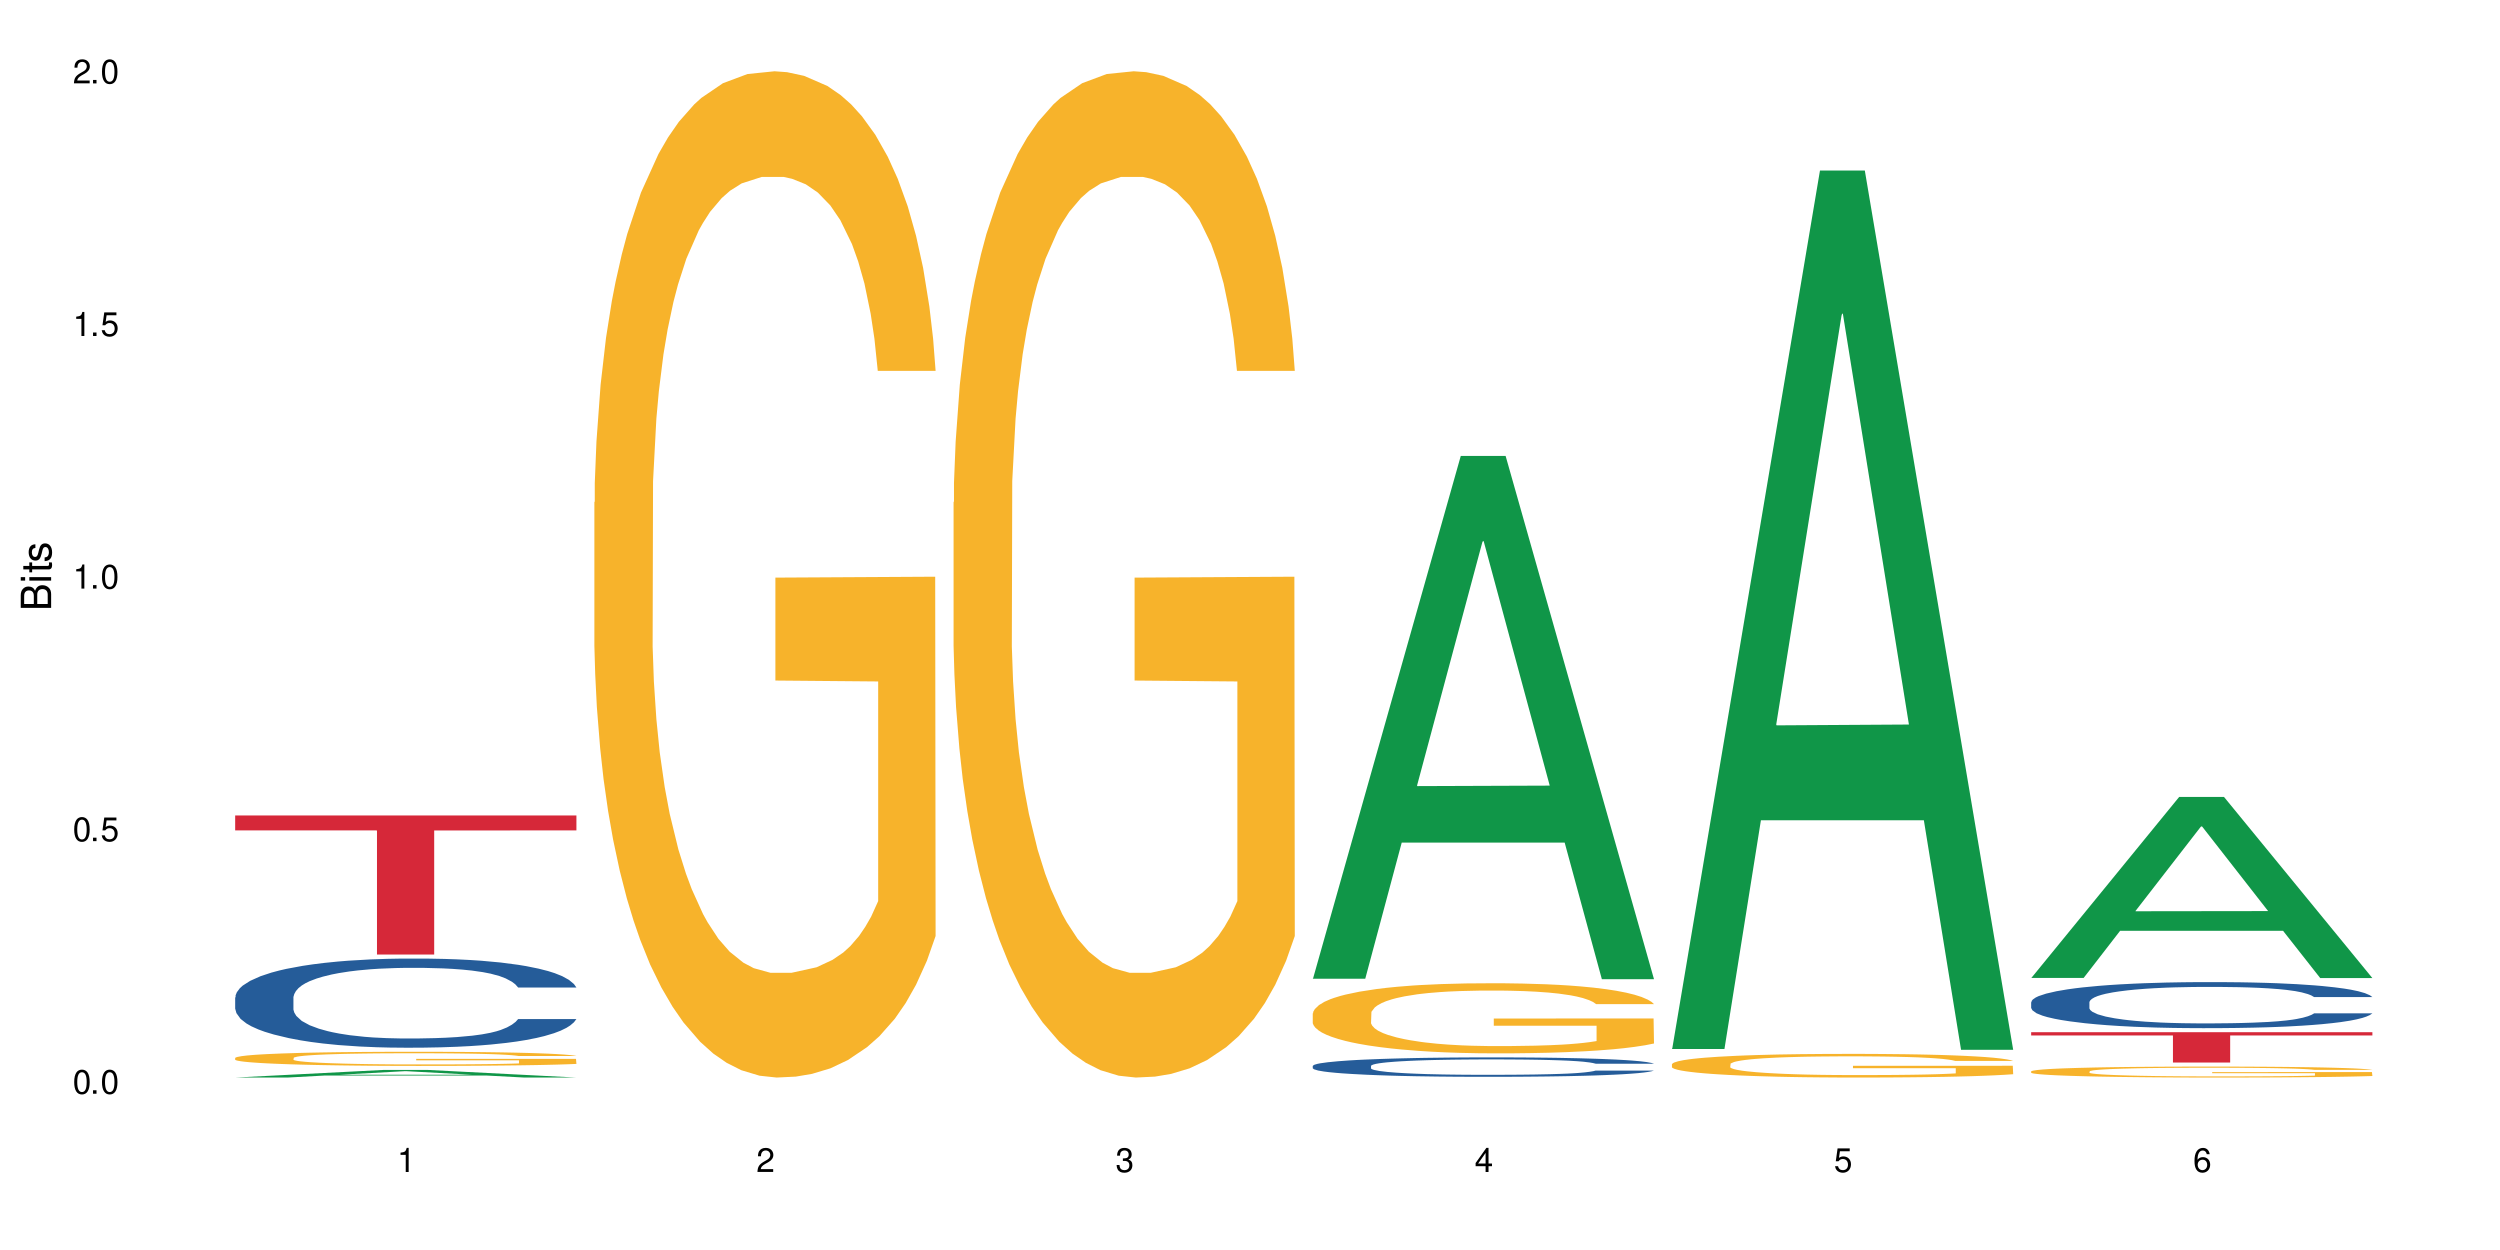 <?xml version="1.0" encoding="UTF-8"?>
<svg xmlns="http://www.w3.org/2000/svg" xmlns:xlink="http://www.w3.org/1999/xlink" width="720" height="360" viewBox="0 0 720 360">
<defs>
<g>
<g id="glyph-0-0">
</g>
<g id="glyph-0-1">
<path d="M 2.641 -6.938 C 2 -6.938 1.422 -6.656 1.078 -6.172 C 0.641 -5.562 0.406 -4.641 0.406 -3.359 C 0.406 -1.016 1.188 0.219 2.641 0.219 C 4.078 0.219 4.859 -1.016 4.859 -3.297 C 4.859 -4.641 4.656 -5.547 4.203 -6.172 C 3.844 -6.656 3.281 -6.938 2.641 -6.938 Z M 2.641 -6.188 C 3.547 -6.188 4 -5.25 4 -3.375 C 4 -1.406 3.562 -0.484 2.625 -0.484 C 1.734 -0.484 1.281 -1.438 1.281 -3.344 C 1.281 -5.25 1.734 -6.188 2.641 -6.188 Z M 2.641 -6.188 "/>
</g>
<g id="glyph-0-2">
<path d="M 1.828 -1 L 0.828 -1 L 0.828 0 L 1.828 0 Z M 1.828 -1 "/>
</g>
<g id="glyph-0-3">
<path d="M 4.562 -6.797 L 1.062 -6.797 L 0.547 -3.094 L 1.328 -3.094 C 1.719 -3.562 2.047 -3.734 2.578 -3.734 C 3.484 -3.734 4.062 -3.109 4.062 -2.094 C 4.062 -1.125 3.484 -0.531 2.578 -0.531 C 1.828 -0.531 1.375 -0.906 1.188 -1.672 L 0.328 -1.672 C 0.453 -1.109 0.547 -0.844 0.75 -0.594 C 1.125 -0.078 1.828 0.219 2.594 0.219 C 3.969 0.219 4.922 -0.781 4.922 -2.219 C 4.922 -3.562 4.031 -4.484 2.719 -4.484 C 2.25 -4.484 1.859 -4.359 1.469 -4.062 L 1.734 -5.969 L 4.562 -5.969 Z M 4.562 -6.797 "/>
</g>
<g id="glyph-0-4">
<path d="M 2.484 -4.938 L 2.484 0 L 3.328 0 L 3.328 -6.938 L 2.766 -6.938 C 2.469 -5.875 2.281 -5.734 0.984 -5.562 L 0.984 -4.938 Z M 2.484 -4.938 "/>
</g>
<g id="glyph-0-5">
<path d="M 4.859 -0.828 L 1.281 -0.828 C 1.359 -1.406 1.672 -1.781 2.5 -2.281 L 3.469 -2.828 C 4.406 -3.344 4.906 -4.062 4.906 -4.906 C 4.906 -5.484 4.672 -6.031 4.266 -6.406 C 3.859 -6.766 3.375 -6.938 2.719 -6.938 C 1.859 -6.938 1.219 -6.625 0.844 -6.031 C 0.609 -5.672 0.5 -5.234 0.484 -4.531 L 1.328 -4.531 C 1.359 -5.016 1.406 -5.281 1.531 -5.516 C 1.75 -5.938 2.188 -6.203 2.703 -6.203 C 3.469 -6.203 4.031 -5.641 4.031 -4.891 C 4.031 -4.344 3.719 -3.859 3.125 -3.516 L 2.234 -3 C 0.812 -2.172 0.406 -1.531 0.328 -0.016 L 4.859 -0.016 Z M 4.859 -0.828 "/>
</g>
<g id="glyph-0-6">
<path d="M 2.125 -3.188 L 2.578 -3.188 C 3.5 -3.188 3.984 -2.766 3.984 -1.922 C 3.984 -1.062 3.469 -0.531 2.594 -0.531 C 1.656 -0.531 1.203 -1 1.156 -2.016 L 0.312 -2.016 C 0.344 -1.453 0.438 -1.094 0.609 -0.781 C 0.953 -0.109 1.625 0.219 2.547 0.219 C 3.953 0.219 4.859 -0.625 4.859 -1.938 C 4.859 -2.828 4.516 -3.297 3.703 -3.594 C 4.344 -3.844 4.656 -4.328 4.656 -5.031 C 4.656 -6.219 3.875 -6.938 2.578 -6.938 C 1.203 -6.938 0.484 -6.172 0.453 -4.703 L 1.297 -4.703 C 1.312 -5.125 1.344 -5.359 1.453 -5.578 C 1.641 -5.969 2.062 -6.203 2.594 -6.203 C 3.344 -6.203 3.797 -5.75 3.797 -5 C 3.797 -4.516 3.609 -4.219 3.25 -4.047 C 3.016 -3.953 2.703 -3.922 2.125 -3.906 Z M 2.125 -3.188 "/>
</g>
<g id="glyph-0-7">
<path d="M 3.141 -1.672 L 3.141 0 L 3.984 0 L 3.984 -1.672 L 4.984 -1.672 L 4.984 -2.438 L 3.984 -2.438 L 3.984 -6.938 L 3.359 -6.938 L 0.266 -2.578 L 0.266 -1.672 Z M 3.141 -2.438 L 1 -2.438 L 3.141 -5.5 Z M 3.141 -2.438 "/>
</g>
<g id="glyph-0-8">
<path d="M 4.781 -5.125 C 4.609 -6.266 3.891 -6.938 2.844 -6.938 C 2.094 -6.938 1.422 -6.578 1.031 -5.953 C 0.594 -5.266 0.406 -4.422 0.406 -3.172 C 0.406 -2 0.578 -1.25 0.984 -0.641 C 1.359 -0.078 1.953 0.219 2.703 0.219 C 3.984 0.219 4.922 -0.75 4.922 -2.094 C 4.922 -3.375 4.062 -4.281 2.844 -4.281 C 2.172 -4.281 1.641 -4.031 1.281 -3.516 C 1.281 -5.234 1.828 -6.188 2.797 -6.188 C 3.391 -6.188 3.797 -5.797 3.938 -5.125 Z M 2.734 -3.531 C 3.547 -3.531 4.062 -2.953 4.062 -2.031 C 4.062 -1.156 3.484 -0.531 2.703 -0.531 C 1.922 -0.531 1.328 -1.188 1.328 -2.078 C 1.328 -2.938 1.906 -3.531 2.734 -3.531 Z M 2.734 -3.531 "/>
</g>
<g id="glyph-1-0">
</g>
<g id="glyph-1-1">
<path d="M 0 -0.953 L 0 -4.891 C 0 -5.719 -0.234 -6.344 -0.734 -6.797 C -1.188 -7.234 -1.812 -7.469 -2.5 -7.469 C -3.547 -7.469 -4.188 -7 -4.625 -5.875 C -4.984 -6.688 -5.625 -7.094 -6.531 -7.094 C -7.172 -7.094 -7.734 -6.859 -8.141 -6.391 C -8.562 -5.922 -8.75 -5.344 -8.75 -4.5 L -8.75 -0.953 Z M -4.984 -2.062 L -7.766 -2.062 L -7.766 -4.219 C -7.766 -4.844 -7.688 -5.203 -7.453 -5.5 C -7.219 -5.812 -6.859 -5.969 -6.375 -5.969 C -5.891 -5.969 -5.531 -5.812 -5.297 -5.5 C -5.062 -5.203 -4.984 -4.844 -4.984 -4.219 Z M -0.984 -2.062 L -4 -2.062 L -4 -4.781 C -4 -5.766 -3.438 -6.359 -2.484 -6.359 C -1.547 -6.359 -0.984 -5.766 -0.984 -4.781 Z M -0.984 -2.062 "/>
</g>
<g id="glyph-1-2">
<path d="M -6.281 -1.797 L -6.281 -0.797 L 0 -0.797 L 0 -1.797 Z M -8.75 -1.797 L -8.75 -0.797 L -7.484 -0.797 L -7.484 -1.797 Z M -8.75 -1.797 "/>
</g>
<g id="glyph-1-3">
<path d="M -6.281 -3.047 L -6.281 -2.016 L -8.016 -2.016 L -8.016 -1.016 L -6.281 -1.016 L -6.281 -0.172 L -5.469 -0.172 L -5.469 -1.016 L -0.719 -1.016 C -0.078 -1.016 0.281 -1.453 0.281 -2.234 C 0.281 -2.5 0.25 -2.719 0.188 -3.047 L -0.641 -3.047 C -0.609 -2.906 -0.594 -2.766 -0.594 -2.562 C -0.594 -2.141 -0.719 -2.016 -1.156 -2.016 L -5.469 -2.016 L -5.469 -3.047 Z M -6.281 -3.047 "/>
</g>
<g id="glyph-1-4">
<path d="M -4.531 -5.25 C -5.766 -5.25 -6.469 -4.422 -6.469 -2.969 C -6.469 -1.516 -5.719 -0.562 -4.547 -0.562 C -3.562 -0.562 -3.094 -1.062 -2.734 -2.562 L -2.516 -3.484 C -2.344 -4.188 -2.094 -4.469 -1.641 -4.469 C -1.047 -4.469 -0.641 -3.875 -0.641 -3 C -0.641 -2.453 -0.797 -2 -1.062 -1.75 C -1.25 -1.594 -1.422 -1.531 -1.875 -1.469 L -1.875 -0.406 C -0.422 -0.453 0.281 -1.266 0.281 -2.922 C 0.281 -4.5 -0.5 -5.516 -1.719 -5.516 C -2.656 -5.516 -3.172 -4.984 -3.469 -3.734 L -3.703 -2.766 C -3.891 -1.953 -4.156 -1.609 -4.594 -1.609 C -5.188 -1.609 -5.547 -2.125 -5.547 -2.938 C -5.547 -3.75 -5.203 -4.172 -4.531 -4.203 Z M -4.531 -5.25 "/>
</g>
</g>
</defs>
<rect x="-72" y="-36" width="864" height="432" fill="rgb(100%, 100%, 100%)" fill-opacity="1"/>
<path fill-rule="nonzero" fill="rgb(6.275%, 58.824%, 28.235%)" fill-opacity="1" d="M 67.73 310.332 L 67.836 310.328 L 110.359 308.145 L 123.273 308.145 L 166.008 310.332 L 150.992 310.332 L 140.281 309.762 L 93.352 309.762 L 82.852 310.332 L 67.73 310.332 L 97.863 309.523 L 135.977 309.523 L 116.973 308.5 L 116.766 308.5 L 116.555 308.504 L 97.758 309.523 L 97.863 309.523 Z M 67.73 310.332 "/>
<path fill-rule="nonzero" fill="rgb(14.51%, 36.078%, 60%)" fill-opacity="1" d="M 67.73 287.246 L 67.852 287.223 L 67.852 286.66 L 68.211 285.77 L 69.051 284.641 L 69.887 283.867 L 72.047 282.484 L 75.043 281.145 L 78.156 280.113 L 80.434 279.504 L 82.473 279.035 L 87.145 278.168 L 90.145 277.723 L 93.379 277.32 L 97.332 276.922 L 100.211 276.688 L 106.684 276.312 L 111.477 276.148 L 115.191 276.078 L 123.223 276.078 L 128.016 276.172 L 131.492 276.289 L 135.324 276.477 L 138.562 276.688 L 144.195 277.203 L 149.227 277.863 L 151.504 278.238 L 155.102 278.965 L 157.855 279.668 L 159.773 280.277 L 161.934 281.145 L 163.848 282.203 L 165.289 283.398 L 166.008 284.406 L 149.227 284.406 L 148.391 283.469 L 147.43 282.742 L 145.633 281.781 L 143.836 281.098 L 141.316 280.418 L 139.039 279.973 L 135.926 279.527 L 133.168 279.246 L 130.293 279.035 L 127.535 278.895 L 122.262 278.754 L 116.148 278.754 L 113.871 278.801 L 109.199 278.988 L 106.684 279.152 L 103.086 279.48 L 100.57 279.785 L 97.574 280.254 L 95.535 280.652 L 93.02 281.266 L 91.223 281.805 L 89.184 282.578 L 87.984 283.164 L 86.906 283.82 L 85.949 284.594 L 85.23 285.418 L 84.75 286.285 L 84.508 287.129 L 84.508 290.766 L 84.75 291.609 L 85.348 292.598 L 86.906 294.027 L 89.184 295.273 L 91.82 296.258 L 94.336 296.961 L 95.777 297.289 L 97.691 297.664 L 100.688 298.133 L 105.004 298.602 L 107.52 298.793 L 111.355 298.98 L 115.312 299.074 L 120.586 299.074 L 125.258 298.98 L 128.375 298.863 L 131.609 298.676 L 136.043 298.273 L 138.801 297.898 L 141.199 297.453 L 142.996 297.008 L 144.195 296.633 L 145.992 295.906 L 147.43 295.105 L 148.508 294.285 L 149.227 293.488 L 166.008 293.488 L 165.289 294.426 L 164.207 295.344 L 163.129 296.023 L 161.453 296.844 L 159.535 297.57 L 156.777 298.391 L 154.5 298.934 L 151.504 299.52 L 148.75 299.965 L 145.754 300.363 L 141.316 300.832 L 138.441 301.066 L 135.324 301.277 L 131.609 301.465 L 126.938 301.629 L 121.902 301.723 L 117.227 301.746 L 112.195 301.699 L 108.48 301.605 L 103.566 301.395 L 97.453 300.973 L 93.02 300.527 L 89.543 300.082 L 86.547 299.613 L 83.191 298.98 L 78.875 297.945 L 76.238 297.148 L 74.441 296.492 L 72.406 295.578 L 70.969 294.754 L 69.289 293.441 L 68.09 291.777 L 67.73 290.484 Z M 67.73 287.246 "/>
<path fill-rule="nonzero" fill="rgb(96.863%, 70.196%, 16.863%)" fill-opacity="1" d="M 67.73 304.652 L 67.852 304.648 L 67.852 304.574 L 68.332 304.41 L 69.527 304.18 L 71.086 303.988 L 72.766 303.84 L 73.844 303.762 L 75.641 303.652 L 77.199 303.57 L 81.152 303.402 L 86.188 303.246 L 88.945 303.18 L 92.059 303.117 L 96.496 303.047 L 98.531 303.02 L 104.766 302.961 L 111.836 302.922 L 119.625 302.91 L 123.223 302.914 L 128.133 302.93 L 134.848 302.973 L 138.68 303.008 L 141.676 303.047 L 144.793 303.094 L 148.629 303.168 L 152.223 303.258 L 155.102 303.348 L 157.977 303.457 L 160.375 303.578 L 162.41 303.707 L 164.207 303.863 L 165.289 303.992 L 166.008 304.121 L 149.348 304.121 L 148.391 303.992 L 147.309 303.891 L 145.512 303.77 L 143.715 303.68 L 141.918 303.609 L 138.562 303.512 L 135.684 303.453 L 132.09 303.402 L 128.613 303.367 L 124.66 303.348 L 122.262 303.34 L 115.91 303.34 L 110.156 303.363 L 106.801 303.395 L 104.406 303.426 L 101.047 303.48 L 99.012 303.523 L 97.812 303.555 L 94.219 303.668 L 91.82 303.773 L 90.504 303.844 L 88.824 303.957 L 87.625 304.055 L 86.309 304.203 L 85.59 304.316 L 84.629 304.57 L 84.508 305.238 L 84.871 305.379 L 85.59 305.531 L 86.547 305.664 L 87.984 305.805 L 89.422 305.914 L 91.941 306.059 L 94.098 306.156 L 95.777 306.219 L 99.012 306.32 L 100.328 306.352 L 103.445 306.418 L 106.684 306.473 L 110.637 306.516 L 113.633 306.539 L 118.426 306.555 L 124.539 306.555 L 131.73 306.535 L 136.285 306.504 L 139.398 306.473 L 141.438 306.449 L 143.953 306.406 L 145.754 306.371 L 147.43 306.328 L 149.469 306.266 L 149.469 305.379 L 119.863 305.375 L 119.863 304.957 L 165.887 304.953 L 166.008 306.406 L 163.488 306.508 L 160.375 306.605 L 157.379 306.68 L 154.262 306.742 L 149.828 306.812 L 146.23 306.855 L 140.719 306.91 L 135.684 306.941 L 130.41 306.965 L 125.738 306.977 L 120.223 306.98 L 115.312 306.973 L 110.039 306.949 L 105.844 306.922 L 102.008 306.883 L 98.172 306.836 L 93.379 306.758 L 90.262 306.695 L 87.027 306.617 L 83.789 306.523 L 80.914 306.422 L 78.996 306.344 L 77.078 306.254 L 75.043 306.145 L 73.125 306.016 L 71.688 305.902 L 70.367 305.773 L 69.41 305.648 L 68.449 305.484 L 67.969 305.348 L 67.73 305.234 Z M 67.73 304.652 "/>
<path fill-rule="nonzero" fill="rgb(83.922%, 15.686%, 22.353%)" fill-opacity="1" d="M 67.73 234.859 L 166.008 234.859 L 166.008 239.148 L 125.047 239.184 L 125.047 274.914 L 108.57 274.914 L 108.57 239.223 L 108.332 239.148 L 67.73 239.148 Z M 67.73 234.859 "/>
<path fill-rule="nonzero" fill="rgb(96.863%, 70.196%, 16.863%)" fill-opacity="1" d="M 171.18 144.652 L 171.297 144.387 L 171.297 139.094 L 171.777 127.184 L 172.977 110.777 L 174.535 97.277 L 176.211 86.691 L 177.293 81.133 L 179.09 73.195 L 180.648 67.371 L 184.602 55.461 L 189.637 44.348 L 192.391 39.582 L 195.508 35.082 L 199.941 30.055 L 201.98 28.203 L 208.211 23.965 L 215.281 21.32 L 223.074 20.527 L 226.668 20.789 L 231.582 21.848 L 238.293 24.762 L 242.129 27.406 L 245.125 30.055 L 248.242 33.496 L 252.078 38.789 L 255.672 45.141 L 258.547 51.492 L 261.426 59.43 L 263.82 67.902 L 265.859 77.164 L 267.656 88.281 L 268.734 97.543 L 269.453 106.805 L 252.797 106.805 L 251.836 97.543 L 250.758 90.398 L 248.961 81.664 L 247.164 75.312 L 245.363 70.281 L 242.008 63.402 L 239.133 59.168 L 235.539 55.461 L 232.062 53.078 L 228.105 51.492 L 225.711 50.961 L 219.359 50.961 L 213.605 52.816 L 210.25 54.934 L 207.852 57.051 L 204.496 61.02 L 202.461 64.195 L 201.262 66.312 L 197.664 74.516 L 195.27 81.93 L 193.949 86.957 L 192.273 94.898 L 191.074 102.043 L 189.754 112.629 L 189.035 120.57 L 188.078 138.566 L 187.957 186.207 L 188.316 196.262 L 189.035 207.113 L 189.996 216.641 L 191.434 226.699 L 192.871 234.375 L 195.387 244.695 L 197.547 251.578 L 199.223 256.078 L 202.461 263.223 L 203.777 265.605 L 206.895 270.367 L 210.129 274.074 L 214.086 277.25 L 217.082 278.836 L 221.875 280.16 L 227.988 280.16 L 235.18 278.574 L 239.73 276.457 L 242.848 274.34 L 244.887 272.484 L 247.402 269.574 L 249.199 266.926 L 250.879 264.016 L 252.914 259.516 L 252.914 196.262 L 223.312 195.996 L 223.312 166.355 L 269.336 166.09 L 269.453 269.574 L 266.938 276.719 L 263.82 283.602 L 260.824 288.895 L 257.711 293.395 L 253.273 298.422 L 249.68 301.598 L 244.168 305.305 L 239.133 307.688 L 233.859 309.273 L 229.184 310.066 L 223.672 310.332 L 218.758 309.805 L 213.484 308.215 L 209.289 306.098 L 205.457 303.453 L 201.621 300.012 L 196.828 294.453 L 193.711 289.953 L 190.473 284.395 L 187.238 277.777 L 184.363 270.633 L 182.445 265.074 L 180.527 258.723 L 178.488 250.781 L 176.57 241.785 L 175.133 233.578 L 173.816 224.316 L 172.855 215.582 L 171.898 203.672 L 171.418 194.145 L 171.18 185.941 Z M 171.18 144.652 "/>
<path fill-rule="nonzero" fill="rgb(96.863%, 70.196%, 16.863%)" fill-opacity="1" d="M 274.629 144.652 L 274.746 144.387 L 274.746 139.094 L 275.227 127.184 L 276.426 110.777 L 277.984 97.277 L 279.66 86.691 L 280.738 81.133 L 282.535 73.195 L 284.094 67.371 L 288.051 55.461 L 293.082 44.348 L 295.84 39.582 L 298.957 35.082 L 303.391 30.055 L 305.43 28.203 L 311.66 23.965 L 318.73 21.32 L 326.52 20.527 L 330.117 20.789 L 335.031 21.848 L 341.742 24.762 L 345.578 27.406 L 348.574 30.055 L 351.688 33.496 L 355.523 38.789 L 359.121 45.141 L 361.996 51.492 L 364.871 59.43 L 367.27 67.902 L 369.309 77.164 L 371.105 88.281 L 372.184 97.543 L 372.902 106.805 L 356.242 106.805 L 355.285 97.543 L 354.207 90.398 L 352.41 81.664 L 350.609 75.312 L 348.812 70.281 L 345.457 63.402 L 342.582 59.168 L 338.984 55.461 L 335.512 53.078 L 331.555 51.492 L 329.156 50.961 L 322.805 50.961 L 317.055 52.816 L 313.699 54.934 L 311.301 57.051 L 307.945 61.02 L 305.906 64.195 L 304.707 66.312 L 301.113 74.516 L 298.715 81.93 L 297.398 86.957 L 295.719 94.898 L 294.523 102.043 L 293.203 112.629 L 292.484 120.57 L 291.527 138.566 L 291.406 186.207 L 291.766 196.262 L 292.484 207.113 L 293.441 216.641 L 294.883 226.699 L 296.32 234.375 L 298.836 244.695 L 300.992 251.578 L 302.672 256.078 L 305.906 263.223 L 307.227 265.605 L 310.34 270.367 L 313.578 274.074 L 317.531 277.25 L 320.527 278.836 L 325.324 280.16 L 331.434 280.16 L 338.625 278.574 L 343.18 276.457 L 346.297 274.34 L 348.332 272.484 L 350.852 269.574 L 352.648 266.926 L 354.324 264.016 L 356.363 259.516 L 356.363 196.262 L 326.762 195.996 L 326.762 166.355 L 372.781 166.09 L 372.902 269.574 L 370.387 276.719 L 367.27 283.602 L 364.273 288.895 L 361.156 293.395 L 356.723 298.422 L 353.129 301.598 L 347.613 305.305 L 342.582 307.688 L 337.309 309.273 L 332.633 310.066 L 327.121 310.332 L 322.207 309.805 L 316.934 308.215 L 312.738 306.098 L 308.902 303.453 L 305.07 300.012 L 300.273 294.453 L 297.16 289.953 L 293.922 284.395 L 290.688 277.777 L 287.809 270.633 L 285.895 265.074 L 283.977 258.723 L 281.938 250.781 L 280.02 241.785 L 278.582 233.578 L 277.262 224.316 L 276.305 215.582 L 275.348 203.672 L 274.867 194.145 L 274.629 185.941 Z M 274.629 144.652 "/>
<path fill-rule="nonzero" fill="rgb(6.275%, 58.824%, 28.235%)" fill-opacity="1" d="M 378.074 281.867 L 378.18 281.727 L 420.703 131.309 L 433.617 131.309 L 476.352 282.012 L 461.336 282.012 L 450.625 242.672 L 403.695 242.672 L 393.195 281.867 L 378.074 281.867 L 408.207 226.398 L 446.32 226.258 L 427.316 155.93 L 427.109 155.789 L 426.898 156.215 L 408.105 226.258 L 408.207 226.398 Z M 378.074 281.867 "/>
<path fill-rule="nonzero" fill="rgb(14.51%, 36.078%, 60%)" fill-opacity="1" d="M 378.074 306.965 L 378.195 306.961 L 378.195 306.84 L 378.555 306.645 L 379.395 306.398 L 380.23 306.23 L 382.391 305.93 L 385.387 305.637 L 388.5 305.41 L 390.777 305.277 L 392.816 305.176 L 397.492 304.988 L 400.488 304.891 L 403.723 304.805 L 407.676 304.715 L 410.555 304.664 L 417.027 304.582 L 421.82 304.547 L 425.535 304.531 L 433.566 304.531 L 438.359 304.551 L 441.836 304.578 L 445.668 304.617 L 448.906 304.664 L 454.539 304.777 L 459.57 304.922 L 461.848 305.004 L 465.445 305.16 L 468.199 305.312 L 470.117 305.449 L 472.277 305.637 L 474.191 305.867 L 475.633 306.129 L 476.352 306.348 L 459.57 306.348 L 458.734 306.145 L 457.773 305.984 L 455.977 305.773 L 454.18 305.625 L 451.66 305.477 L 449.383 305.383 L 446.27 305.285 L 443.512 305.223 L 440.637 305.176 L 437.879 305.145 L 432.605 305.113 L 426.492 305.113 L 424.215 305.125 L 419.543 305.168 L 417.027 305.203 L 413.43 305.273 L 410.914 305.34 L 407.918 305.441 L 405.879 305.527 L 403.363 305.66 L 401.566 305.781 L 399.527 305.949 L 398.328 306.078 L 397.25 306.219 L 396.293 306.387 L 395.574 306.566 L 395.094 306.758 L 394.855 306.941 L 394.855 307.734 L 395.094 307.918 L 395.691 308.133 L 397.25 308.441 L 399.527 308.715 L 402.164 308.93 L 404.68 309.082 L 406.121 309.152 L 408.035 309.234 L 411.035 309.34 L 415.348 309.441 L 417.863 309.48 L 421.699 309.523 L 425.656 309.543 L 430.93 309.543 L 435.602 309.523 L 438.719 309.496 L 441.953 309.457 L 446.387 309.367 L 449.145 309.285 L 451.543 309.191 L 453.34 309.094 L 454.539 309.012 L 456.336 308.852 L 457.773 308.68 L 458.852 308.5 L 459.57 308.324 L 476.352 308.324 L 475.633 308.531 L 474.555 308.73 L 473.473 308.879 L 471.797 309.059 L 469.879 309.215 L 467.121 309.395 L 464.844 309.512 L 461.848 309.641 L 459.094 309.738 L 456.098 309.824 L 451.66 309.926 L 448.785 309.977 L 445.668 310.023 L 441.953 310.062 L 437.281 310.102 L 432.246 310.121 L 427.574 310.125 L 422.539 310.113 L 418.824 310.094 L 413.91 310.047 L 407.797 309.957 L 403.363 309.859 L 399.887 309.762 L 396.891 309.66 L 393.535 309.523 L 389.223 309.297 L 386.586 309.125 L 384.785 308.98 L 382.75 308.781 L 381.312 308.602 L 379.633 308.316 L 378.434 307.953 L 378.074 307.672 Z M 378.074 306.965 "/>
<path fill-rule="nonzero" fill="rgb(96.863%, 70.196%, 16.863%)" fill-opacity="1" d="M 378.074 291.824 L 378.195 291.805 L 378.195 291.438 L 378.676 290.605 L 379.871 289.461 L 381.43 288.523 L 383.109 287.785 L 384.188 287.398 L 385.984 286.844 L 387.543 286.438 L 391.496 285.609 L 396.531 284.832 L 399.289 284.5 L 402.402 284.188 L 406.84 283.836 L 408.875 283.707 L 415.109 283.414 L 422.18 283.23 L 429.969 283.176 L 433.566 283.191 L 438.48 283.266 L 445.191 283.469 L 449.023 283.652 L 452.02 283.836 L 455.137 284.078 L 458.973 284.445 L 462.566 284.891 L 465.445 285.332 L 468.32 285.887 L 470.719 286.477 L 472.754 287.121 L 474.555 287.895 L 475.633 288.539 L 476.352 289.188 L 459.691 289.188 L 458.734 288.539 L 457.652 288.043 L 455.855 287.434 L 454.059 286.992 L 452.262 286.641 L 448.906 286.16 L 446.027 285.867 L 442.434 285.609 L 438.957 285.441 L 435.004 285.332 L 432.605 285.293 L 426.254 285.293 L 420.5 285.426 L 417.145 285.57 L 414.75 285.719 L 411.395 285.996 L 409.355 286.219 L 408.156 286.363 L 404.562 286.938 L 402.164 287.453 L 400.848 287.805 L 399.168 288.355 L 397.969 288.855 L 396.652 289.594 L 395.934 290.145 L 394.973 291.398 L 394.855 294.719 L 395.215 295.418 L 395.934 296.176 L 396.891 296.84 L 398.328 297.539 L 399.766 298.074 L 402.285 298.793 L 404.441 299.273 L 406.121 299.586 L 409.355 300.086 L 410.672 300.25 L 413.789 300.582 L 417.027 300.84 L 420.98 301.062 L 423.977 301.172 L 428.77 301.266 L 434.883 301.266 L 442.074 301.156 L 446.629 301.008 L 449.746 300.859 L 451.781 300.73 L 454.297 300.527 L 456.098 300.344 L 457.773 300.141 L 459.812 299.828 L 459.812 295.418 L 430.211 295.402 L 430.211 293.336 L 476.23 293.316 L 476.352 300.527 L 473.832 301.027 L 470.719 301.504 L 467.723 301.875 L 464.605 302.188 L 460.172 302.539 L 456.574 302.758 L 451.062 303.02 L 446.027 303.184 L 440.754 303.293 L 436.082 303.352 L 430.57 303.367 L 425.656 303.332 L 420.383 303.223 L 416.188 303.074 L 412.352 302.891 L 408.516 302.648 L 403.723 302.262 L 400.605 301.949 L 397.371 301.562 L 394.133 301.102 L 391.258 300.602 L 389.34 300.215 L 387.422 299.773 L 385.387 299.219 L 383.469 298.59 L 382.031 298.02 L 380.711 297.375 L 379.754 296.766 L 378.793 295.938 L 378.316 295.273 L 378.074 294.699 Z M 378.074 291.824 "/>
<path fill-rule="nonzero" fill="rgb(6.275%, 58.824%, 28.235%)" fill-opacity="1" d="M 481.523 302.113 L 481.629 301.875 L 524.152 49.109 L 537.066 49.109 L 579.797 302.352 L 564.785 302.352 L 554.074 236.246 L 507.141 236.246 L 496.641 302.113 L 481.523 302.113 L 511.656 208.902 L 549.77 208.664 L 530.766 90.484 L 530.555 90.246 L 530.348 90.957 L 511.551 208.664 L 511.656 208.902 Z M 481.523 302.113 "/>
<path fill-rule="nonzero" fill="rgb(96.863%, 70.196%, 16.863%)" fill-opacity="1" d="M 481.523 306.438 L 481.645 306.43 L 481.645 306.305 L 482.121 306.023 L 483.32 305.641 L 484.879 305.32 L 486.555 305.074 L 487.637 304.941 L 489.434 304.754 L 490.992 304.617 L 494.945 304.34 L 499.98 304.078 L 502.734 303.965 L 505.852 303.859 L 510.285 303.742 L 512.324 303.695 L 518.555 303.598 L 525.629 303.535 L 533.418 303.516 L 537.012 303.523 L 541.926 303.547 L 548.637 303.617 L 552.473 303.68 L 555.469 303.742 L 558.586 303.82 L 562.422 303.945 L 566.016 304.094 L 568.891 304.246 L 571.77 304.43 L 574.164 304.629 L 576.203 304.848 L 578 305.109 L 579.078 305.328 L 579.797 305.547 L 563.141 305.547 L 562.18 305.328 L 561.102 305.16 L 559.305 304.953 L 557.508 304.805 L 555.711 304.688 L 552.352 304.523 L 549.477 304.426 L 545.883 304.34 L 542.406 304.281 L 538.449 304.246 L 536.055 304.23 L 529.703 304.23 L 523.949 304.277 L 520.594 304.324 L 518.195 304.375 L 514.84 304.469 L 512.805 304.543 L 511.605 304.594 L 508.008 304.785 L 505.613 304.961 L 504.293 305.078 L 502.617 305.266 L 501.418 305.434 L 500.098 305.684 L 499.379 305.871 L 498.422 306.293 L 498.301 307.414 L 498.66 307.648 L 499.379 307.906 L 500.34 308.129 L 501.777 308.367 L 503.215 308.547 L 505.73 308.789 L 507.891 308.949 L 509.566 309.055 L 512.805 309.223 L 514.121 309.281 L 517.238 309.391 L 520.473 309.48 L 524.43 309.555 L 527.426 309.59 L 532.219 309.621 L 538.332 309.621 L 545.523 309.586 L 550.078 309.535 L 553.191 309.484 L 555.23 309.441 L 557.746 309.375 L 559.543 309.312 L 561.223 309.242 L 563.258 309.137 L 563.258 307.648 L 533.656 307.645 L 533.656 306.945 L 579.68 306.941 L 579.797 309.375 L 577.281 309.543 L 574.164 309.703 L 571.168 309.828 L 568.055 309.934 L 563.617 310.051 L 560.023 310.129 L 554.512 310.215 L 549.477 310.27 L 544.203 310.309 L 539.531 310.328 L 534.016 310.332 L 529.102 310.32 L 523.828 310.281 L 519.637 310.234 L 515.801 310.172 L 511.965 310.09 L 507.172 309.957 L 504.055 309.852 L 500.82 309.723 L 497.582 309.566 L 494.707 309.398 L 492.789 309.27 L 490.871 309.117 L 488.832 308.934 L 486.918 308.719 L 485.477 308.527 L 484.16 308.309 L 483.199 308.105 L 482.242 307.824 L 481.762 307.602 L 481.523 307.406 Z M 481.523 306.438 "/>
<path fill-rule="nonzero" fill="rgb(6.275%, 58.824%, 28.235%)" fill-opacity="1" d="M 584.973 281.645 L 585.074 281.594 L 627.598 229.52 L 640.512 229.52 L 683.246 281.691 L 668.23 281.691 L 657.523 268.074 L 610.59 268.074 L 600.09 281.645 L 584.973 281.645 L 615.105 262.441 L 653.219 262.391 L 634.215 238.043 L 634.004 237.996 L 633.793 238.141 L 615 262.391 L 615.105 262.441 Z M 584.973 281.645 "/>
<path fill-rule="nonzero" fill="rgb(14.51%, 36.078%, 60%)" fill-opacity="1" d="M 584.973 288.625 L 585.09 288.613 L 585.09 288.32 L 585.449 287.859 L 586.289 287.277 L 587.129 286.879 L 589.285 286.164 L 592.281 285.473 L 595.398 284.941 L 597.676 284.625 L 599.711 284.383 L 604.387 283.934 L 607.383 283.703 L 610.617 283.496 L 614.574 283.293 L 617.449 283.172 L 623.922 282.977 L 628.715 282.891 L 632.43 282.855 L 640.461 282.855 L 645.254 282.902 L 648.73 282.965 L 652.566 283.062 L 655.801 283.172 L 661.434 283.438 L 666.469 283.777 L 668.746 283.969 L 672.34 284.348 L 675.098 284.711 L 677.016 285.023 L 679.172 285.473 L 681.09 286.02 L 682.527 286.637 L 683.246 287.156 L 666.469 287.156 L 665.629 286.672 L 664.672 286.297 L 662.871 285.801 L 661.074 285.449 L 658.559 285.098 L 656.281 284.867 L 653.164 284.637 L 650.406 284.492 L 647.531 284.383 L 644.773 284.309 L 639.504 284.238 L 633.391 284.238 L 631.113 284.262 L 626.438 284.359 L 623.922 284.441 L 620.328 284.613 L 617.809 284.77 L 614.812 285.012 L 612.777 285.219 L 610.258 285.535 L 608.461 285.812 L 606.426 286.211 L 605.227 286.516 L 604.148 286.855 L 603.188 287.254 L 602.469 287.68 L 601.988 288.125 L 601.75 288.562 L 601.75 290.441 L 601.988 290.879 L 602.59 291.387 L 604.148 292.125 L 606.426 292.77 L 609.059 293.277 L 611.578 293.641 L 613.016 293.809 L 614.934 294.004 L 617.93 294.246 L 622.242 294.488 L 624.762 294.586 L 628.598 294.684 L 632.551 294.73 L 637.824 294.73 L 642.5 294.684 L 645.613 294.621 L 648.852 294.523 L 653.285 294.32 L 656.043 294.125 L 658.438 293.895 L 660.234 293.664 L 661.434 293.469 L 663.23 293.094 L 664.672 292.684 L 665.75 292.258 L 666.469 291.848 L 683.246 291.848 L 682.527 292.332 L 681.449 292.805 L 680.371 293.156 L 678.691 293.578 L 676.773 293.957 L 674.02 294.379 L 671.742 294.656 L 668.746 294.961 L 665.988 295.191 L 662.992 295.398 L 658.559 295.641 L 655.68 295.762 L 652.566 295.871 L 648.852 295.965 L 644.176 296.051 L 639.141 296.102 L 634.469 296.113 L 629.434 296.086 L 625.719 296.039 L 620.805 295.93 L 614.695 295.711 L 610.258 295.48 L 606.785 295.25 L 603.789 295.008 L 600.43 294.684 L 596.117 294.148 L 593.48 293.738 L 591.684 293.398 L 589.645 292.926 L 588.207 292.5 L 586.527 291.824 L 585.332 290.961 L 584.973 290.297 Z M 584.973 288.625 "/>
<path fill-rule="nonzero" fill="rgb(96.863%, 70.196%, 16.863%)" fill-opacity="1" d="M 584.973 308.527 L 585.09 308.527 L 585.09 308.469 L 585.57 308.34 L 586.77 308.16 L 588.328 308.012 L 590.004 307.898 L 591.082 307.836 L 592.883 307.75 L 594.438 307.688 L 598.395 307.559 L 603.426 307.438 L 606.184 307.387 L 609.301 307.336 L 613.734 307.281 L 615.773 307.262 L 622.004 307.215 L 629.074 307.188 L 636.867 307.176 L 640.461 307.18 L 645.375 307.191 L 652.086 307.223 L 655.922 307.254 L 658.918 307.281 L 662.035 307.32 L 665.867 307.375 L 669.465 307.445 L 672.34 307.516 L 675.215 307.602 L 677.613 307.691 L 679.652 307.793 L 681.449 307.914 L 682.527 308.016 L 683.246 308.117 L 666.586 308.117 L 665.629 308.016 L 664.551 307.938 L 662.754 307.844 L 660.953 307.773 L 659.156 307.719 L 655.801 307.645 L 652.926 307.598 L 649.328 307.559 L 645.855 307.531 L 641.898 307.516 L 639.504 307.508 L 633.148 307.508 L 627.398 307.527 L 624.043 307.551 L 621.645 307.574 L 618.289 307.617 L 616.25 307.652 L 615.055 307.676 L 611.457 307.766 L 609.059 307.848 L 607.742 307.902 L 606.062 307.988 L 604.867 308.066 L 603.547 308.18 L 602.828 308.266 L 601.871 308.461 L 601.75 308.98 L 602.109 309.09 L 602.828 309.207 L 603.789 309.312 L 605.227 309.422 L 606.664 309.504 L 609.18 309.617 L 611.336 309.691 L 613.016 309.742 L 616.25 309.82 L 617.57 309.844 L 620.688 309.898 L 623.922 309.938 L 627.875 309.973 L 630.871 309.988 L 635.668 310.004 L 641.777 310.004 L 648.969 309.988 L 653.523 309.965 L 656.641 309.941 L 658.676 309.922 L 661.195 309.891 L 662.992 309.859 L 664.672 309.828 L 666.707 309.777 L 666.707 309.09 L 637.105 309.086 L 637.105 308.766 L 683.125 308.762 L 683.246 309.891 L 680.73 309.965 L 677.613 310.043 L 674.617 310.098 L 671.5 310.148 L 667.066 310.203 L 663.473 310.238 L 657.957 310.277 L 652.926 310.305 L 647.652 310.32 L 642.977 310.328 L 637.465 310.332 L 632.551 310.328 L 627.277 310.309 L 623.082 310.285 L 619.246 310.258 L 615.414 310.219 L 610.617 310.16 L 607.504 310.109 L 604.266 310.051 L 601.031 309.977 L 598.156 309.898 L 596.238 309.84 L 594.32 309.77 L 592.281 309.684 L 590.363 309.586 L 588.926 309.496 L 587.609 309.395 L 586.648 309.301 L 585.691 309.172 L 585.211 309.066 L 584.973 308.977 Z M 584.973 308.527 "/>
<path fill-rule="nonzero" fill="rgb(83.922%, 15.686%, 22.353%)" fill-opacity="1" d="M 584.973 297.277 L 683.246 297.277 L 683.246 298.211 L 642.289 298.219 L 642.289 306.012 L 625.809 306.012 L 625.809 298.227 L 625.57 298.211 L 584.973 298.211 Z M 584.973 297.277 "/>
<g fill="rgb(0%, 0%, 0%)" fill-opacity="1">
<use xlink:href="#glyph-0-1" x="20.965" y="314.993"/>
<use xlink:href="#glyph-0-2" x="25.965" y="314.993"/>
<use xlink:href="#glyph-0-1" x="28.965" y="314.993"/>
</g>
<g fill="rgb(0%, 0%, 0%)" fill-opacity="1">
<use xlink:href="#glyph-0-1" x="20.965" y="242.251"/>
<use xlink:href="#glyph-0-2" x="25.965" y="242.251"/>
<use xlink:href="#glyph-0-3" x="28.965" y="242.251"/>
</g>
<g fill="rgb(0%, 0%, 0%)" fill-opacity="1">
<use xlink:href="#glyph-0-4" x="20.965" y="169.509"/>
<use xlink:href="#glyph-0-2" x="25.965" y="169.509"/>
<use xlink:href="#glyph-0-1" x="28.965" y="169.509"/>
</g>
<g fill="rgb(0%, 0%, 0%)" fill-opacity="1">
<use xlink:href="#glyph-0-4" x="20.965" y="96.767"/>
<use xlink:href="#glyph-0-2" x="25.965" y="96.767"/>
<use xlink:href="#glyph-0-3" x="28.965" y="96.767"/>
</g>
<g fill="rgb(0%, 0%, 0%)" fill-opacity="1">
<use xlink:href="#glyph-0-5" x="20.965" y="24.024"/>
<use xlink:href="#glyph-0-2" x="25.965" y="24.024"/>
<use xlink:href="#glyph-0-1" x="28.965" y="24.024"/>
</g>
<g fill="rgb(0%, 0%, 0%)" fill-opacity="1">
<use xlink:href="#glyph-0-4" x="114.367" y="337.532"/>
</g>
<g fill="rgb(0%, 0%, 0%)" fill-opacity="1">
<use xlink:href="#glyph-0-5" x="217.816" y="337.532"/>
</g>
<g fill="rgb(0%, 0%, 0%)" fill-opacity="1">
<use xlink:href="#glyph-0-6" x="321.266" y="337.532"/>
</g>
<g fill="rgb(0%, 0%, 0%)" fill-opacity="1">
<use xlink:href="#glyph-0-7" x="424.711" y="337.532"/>
</g>
<g fill="rgb(0%, 0%, 0%)" fill-opacity="1">
<use xlink:href="#glyph-0-3" x="528.16" y="337.532"/>
</g>
<g fill="rgb(0%, 0%, 0%)" fill-opacity="1">
<use xlink:href="#glyph-0-8" x="631.609" y="337.532"/>
</g>
<g fill="rgb(0%, 0%, 0%)" fill-opacity="1">
<use xlink:href="#glyph-1-1" x="14.725" y="176.012"/>
<use xlink:href="#glyph-1-2" x="14.725" y="168.012"/>
<use xlink:href="#glyph-1-3" x="14.725" y="165.012"/>
<use xlink:href="#glyph-1-4" x="14.725" y="162.012"/>
</g>
</svg>
